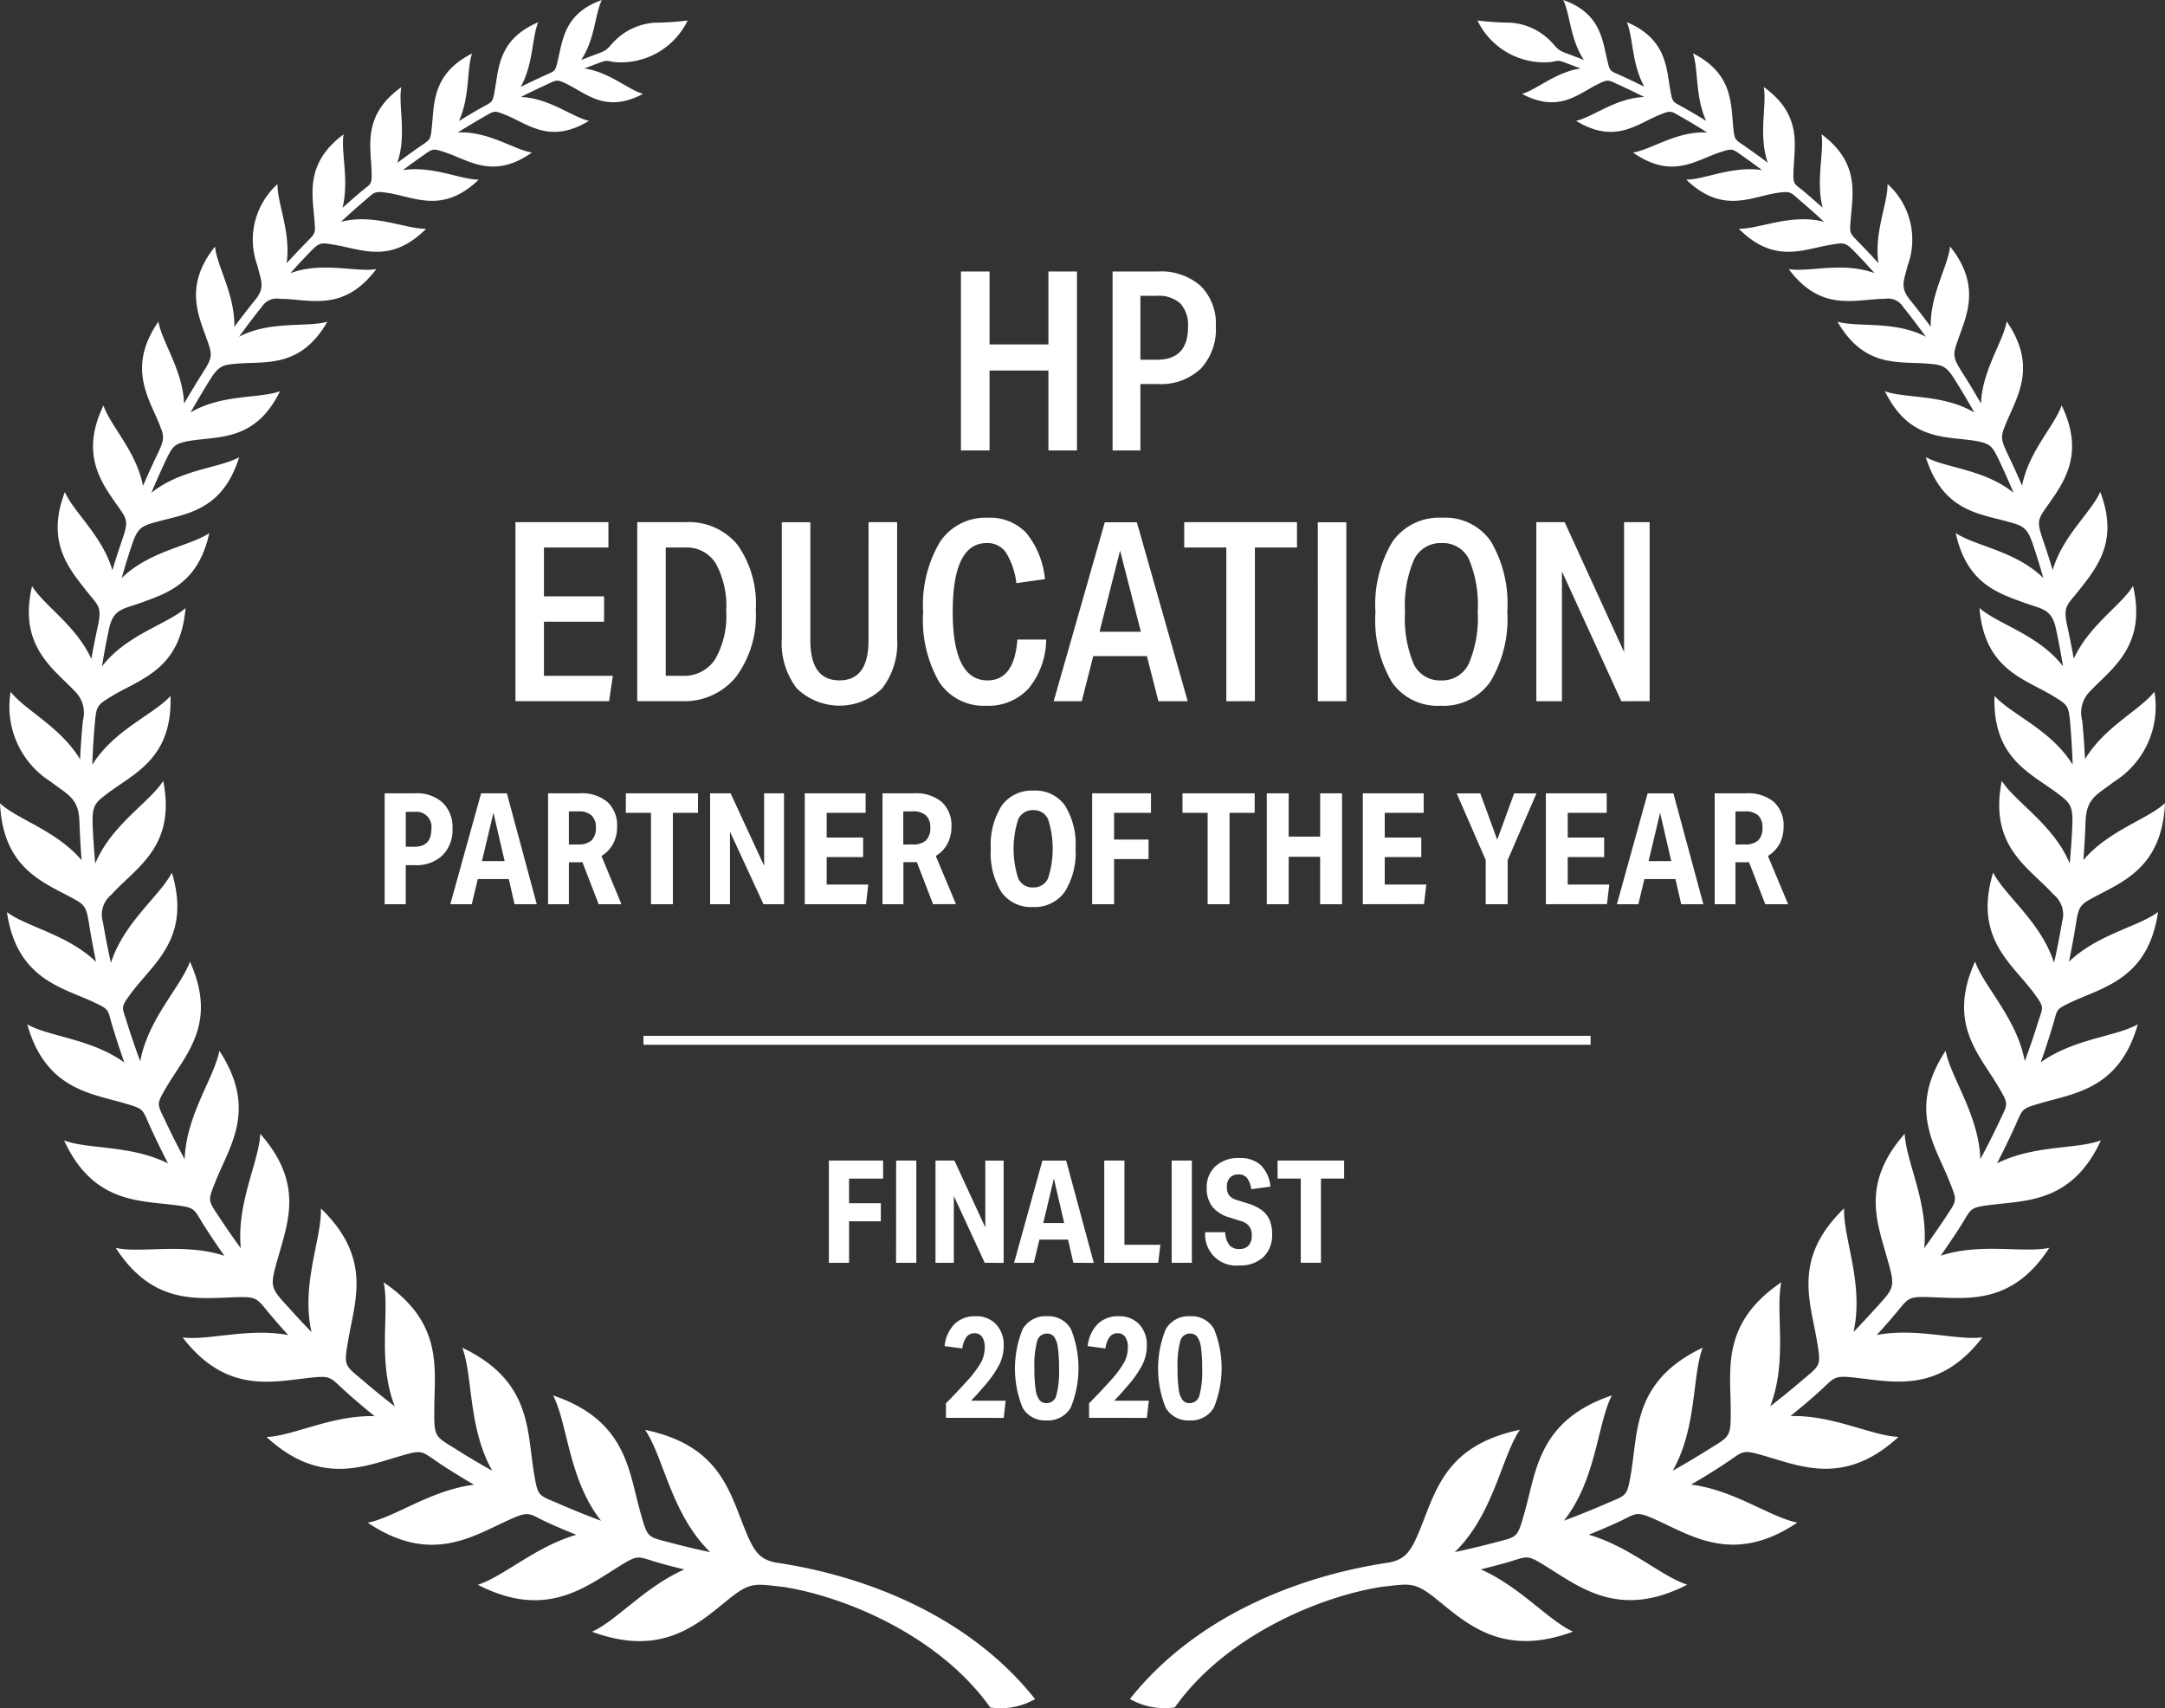 <svg xmlns="http://www.w3.org/2000/svg" width="108" height="85.197" viewBox="0 0 108 85.197">
  <rect x="0" y="0" width="108" height="85.197" fill="#333333" stroke="none"/>
  <path id="HP_Education" data-name="HP Education" d="M49.4,85.169c-2.484-3.514-7.125-5.512-10.311-6.016-1.473-.162-1.653-.278-2.843.693-1.536,1.254-3.308,2.8-6.711,1.541,1.235-.565,2.636-2.238,4.6-3.107q-.565-.138-1.126-.291c-1.3-.359-1.072-.52-2.264.224-1.678,1.05-3.619,2.523-6.91.831,1.284-.408,2.866-1.9,4.914-2.493q-.653-.261-1.291-.547c-1.131-.5-.964-.7-2.124-.17-1.8.819-3.879,2.205-6.99.113,1.344-.26,3.135-1.621,5.3-1.894q-.762-.444-1.5-.919c-1.208-.778-.923-.883-2.36-.456-1.8.536-3.927,1.354-6.489-1.005,1.334-.05,3.261-1.095,5.391-1.04q-.627-.506-1.233-1.038c-1.088-.954-.8-1.018-2.295-.841-1.817.216-3.986.634-6.049-2.047,1.273.17,3.262-.491,5.271-.118q-.317-.343-.624-.7c-1.1-1.249-.727-1.238-2.467-1.169s-3.79.188-5.515-2.478c1.285.281,3.409-.267,5.419.393q-.479-.677-.929-1.374c-.647-1-.422-1.021-1.667-1.171-1.768-.213-3.994-.158-5.4-3.208,1.2.453,3.337.219,5.186,1.147q-.466-.9-.888-1.824c-.42-.925-.285-.884-1.328-1.189-1.681-.489-3.9-.717-4.808-3.922,1.1.619,3.2.713,4.843,1.9q-.333-.94-.619-1.9c-.224-.755-.113-.728-.866-1.089C3.142,49.253.836,48.867.346,45.493c.982.742,3.013,1.106,4.445,2.482q-.2-.966-.357-1.947c-.123-.778-.216-.9-.749-1.193C2.206,44.017.151,43.359,0,40.066c.88.814,2.817,1.361,4.071,2.838q-.065-.835-.1-1.68c0-.131-.009-.247-.015-.352-.058-1.085-.632-1.266-1.419-1.88A4.414,4.414,0,0,1,.532,34.507c.718.92,2.492,1.748,3.462,3.365q.047-.966.139-1.919a1.5,1.5,0,0,0-.364-1.439C2.683,33.356.893,32.242,1.6,29.234c.588.966,2.2,1.964,2.956,3.631q.144-.81.32-1.61c.228-1.034.02-1.037-.608-1.84-.884-1.127-1.965-2.43-1.032-4.874.441,1.01,1.872,2.186,2.371,3.9q.225-.745.475-1.478c.275-.8.3-.995-.044-1.488-.84-1.224-2.127-2.664-.875-5.25.343,1.022,1.647,2.292,1.97,4.011q.318-.738.663-1.461c.328-.689.439-.912.228-1.427-.5-1.37-1.764-2.932-.121-5.308.174,1.021,1.216,2.416,1.28,4.092q.443-.768.915-1.514c.433-.681.5-.862.328-1.383-.421-1.317-1.362-2.854.3-4.936.1.99,1,2.4.963,4.005q.507-.684,1.041-1.345c.516-.639.288-.956.115-1.7a3.732,3.732,0,0,1,1-4.077c-.02.96.678,2.41.453,3.949q.476-.521.969-1.024c.508-.519.469-.458.409-1.23-.1-1.25-.426-2.771,1.463-4.175-.142.879.288,2.279-.053,3.664q.439-.394.889-.776c.525-.444.584-.332.562-1.049-.038-1.24-.467-2.8,1.483-4.194-.165.9.281,2.373-.2,3.777q.523-.393,1.061-.77c.608-.425.591-.318.669-1.1.115-1.156.052-2.6,2-3.587-.273.786-.1,2.151-.657,3.369q.536-.328,1.084-.641c.594-.338.588-.224.712-.932.194-1.1.2-2.522,2.161-3.351-.317.744-.238,2.082-.872,3.22q.559-.277,1.129-.538c.612-.279.579-.177.74-.871.233-1,.353-2.277,2.176-2.922-.343.683-.339,1.964-1.034,2.992q.453-.179.91-.346c.486-.178.472-.337.822-.66a3.079,3.079,0,0,1,1.924-.854,15.013,15.013,0,0,0,1.657-.11A3.693,3.693,0,0,1,30.7,3.1c-.4-.038-.357-.131-.753.015q-.4.148-.792.3c1.236.179,2.181,1.057,2.92,1.268-1.79.947-2.731.055-3.708-.446-.614-.314-.582-.256-1.173.016-.409.188-.814.384-1.215.585,1.421.051,2.555,1,3.4,1.189-1.937,1.179-3.021.165-4.152-.293-.581-.236-.561-.209-1.069.081q-.669.384-1.323.793c1.518-.081,2.8.858,3.7,1-1.937,1.365-3.14.378-4.353-.018-.626-.2-.594-.173-1.1.182q-.5.348-.982.713c1.479-.227,2.863.474,3.781.474-1.807,1.739-3.222.856-4.555.659-.679-.1-.648-.021-1.144.4q-.6.51-1.174,1.045c1.644-.43,3.232.368,4.251.346-1.755,1.759-3.192,1.035-4.527.81-.712-.12-.774-.155-1.243.328q-.511.528-1,1.076c1.589-.587,3.267-.034,4.282-.2-1.647,2.186-3.329,1.486-4.8,1.482a.885.885,0,0,0-.905.39q-.588.733-1.14,1.5c1.567-.817,3.378-.454,4.407-.75-1.331,2.3-3.015,1.976-4.464,2.089-.742.059-.942.09-1.378.783q-.511.815-.985,1.656c1.555-.924,3.429-.685,4.463-1.059-1.265,2.569-3.131,2.213-4.655,2.5-.629.138-.719.26-1.064.992q-.367.778-.7,1.574C9,23.408,10.937,23.352,11.93,22.806c-.844,2.7-2.661,2.816-4.159,3.234-.719.2-.914.3-1.2,1.165q-.27.806-.5,1.628c1.38-1.357,3.389-1.588,4.369-2.241-.547,2.477-2.037,2.974-3.391,3.466-.934.339-1.4.3-1.617,1.34q-.194.912-.345,1.839c1.224-1.586,3.255-2.1,4.168-2.907-.256,3.089-2.252,3.521-3.7,4.405-.691.423-.748.464-.823,1.323q-.092,1.035-.127,2.087c1.072-1.74,3.066-2.505,3.9-3.432.106,3.233-1.939,3.892-3.315,4.994-.5.38-.606.607-.565,1.515q.04.93.127,1.848c.807-1.936,2.7-3.042,3.391-4.12.65,3.307-1.364,4.311-2.588,5.675a1.276,1.276,0,0,0-.421,1.361q.174,1.028.4,2.038c.649-2.028,2.445-3.339,3.04-4.5,1,3.335-.992,4.555-2.095,6.094-.473.66-.386.606-.155,1.351q.31.993.671,1.962c.4-2.139,2.034-3.71,2.479-4.969,1.4,3.1-.214,4.626-1.164,6.246-.523.894-.481.817-.064,1.7q.457.969.965,1.91c.079-2.221,1.48-4.065,1.732-5.407,1.908,2.917.521,4.72-.189,6.51-.4,1-.38.932.177,1.779q.522.793,1.082,1.559c-.226-2.252.911-4.315.97-5.707,2.125,2.408,1.421,4.3.923,6.05-.484,1.7-.461,1.56.675,2.816q.471.521.96,1.024c-.542-2.372.523-4.686.466-6.168,2.561,2.467,1.7,4.591,1.367,6.546-.236,1.371-.194,1.244.809,2.1q.74.633,1.512,1.228c-.886-2.267-.244-4.728-.556-6.187,2.971,2.012,2.538,4.269,2.526,6.281-.01,1.494,0,1.364,1.2,2.115q.831.521,1.691,1c-1.216-2.151-.957-4.715-1.494-6.135,3.483,1.655,3.216,4.165,3.579,6.271.2,1.186.2,1.058,1.255,1.517q1.029.448,2.088.841c-1.632-2.067-1.655-4.828-2.394-6.251,3.687,1.251,3.768,3.781,4.364,5.863.365,1.276.323,1.175,1.532,1.493q.962.255,1.942.461c-1.95-1.9-2.315-4.733-3.248-6.1,3.825.8,4.22,3.174,5.073,5.187.407.96.7,1.275,1.427,1.429,4.861.715,9.842,2.876,12.954,6.813a3.489,3.489,0,0,1-2.241.418m9.21,0c2.484-3.514,7.125-5.512,10.311-6.016,1.472-.162,1.653-.278,2.843.693,1.535,1.254,3.307,2.8,6.711,1.541-1.236-.565-2.636-2.238-4.6-3.107.377-.092.753-.189,1.125-.291,1.305-.359,1.072-.52,2.265.224,1.678,1.05,3.619,2.523,6.91.831-1.284-.408-2.866-1.9-4.914-2.493q.651-.261,1.291-.547c1.131-.5.963-.7,2.123-.17,1.8.819,3.88,2.205,6.991.113-1.344-.26-3.136-1.621-5.3-1.894q.76-.444,1.5-.919c1.208-.778.922-.883,2.36-.456,1.8.536,3.926,1.354,6.489-1.005-1.334-.05-3.262-1.095-5.391-1.04q.627-.506,1.233-1.038c1.088-.954.795-1.018,2.295-.841,1.817.216,3.986.634,6.049-2.047-1.274.17-3.263-.491-5.271-.118q.316-.343.624-.7c1.1-1.249.727-1.238,2.467-1.169s3.789.188,5.515-2.478c-1.285.281-3.409-.267-5.419.393q.477-.677.928-1.374c.648-1,.422-1.021,1.667-1.171,1.768-.213,3.994-.158,5.4-3.208-1.2.453-3.336.219-5.185,1.147q.466-.9.887-1.824c.422-.925.286-.884,1.329-1.189,1.681-.489,3.9-.717,4.808-3.922-1.095.619-3.2.713-4.843,1.9q.333-.94.619-1.9c.224-.755.113-.728.866-1.089,1.571-.754,3.879-1.14,4.367-4.514-.981.742-3.012,1.106-4.444,2.482q.2-.966.357-1.947c.122-.778.216-.9.749-1.193,1.478-.818,3.533-1.476,3.685-4.769-.881.814-2.818,1.361-4.071,2.838q.064-.835.1-1.68c0-.131.009-.247.016-.352.058-1.085.632-1.266,1.419-1.88a4.412,4.412,0,0,0,2.008-4.485c-.717.92-2.492,1.748-3.461,3.365q-.048-.966-.14-1.919a1.506,1.506,0,0,1,.364-1.439c1.087-1.158,2.876-2.272,2.17-5.28-.588.966-2.2,1.964-2.956,3.631q-.144-.81-.32-1.61c-.228-1.034-.02-1.037.608-1.84.883-1.127,1.965-2.43,1.032-4.874-.441,1.01-1.872,2.186-2.372,3.9q-.224-.745-.475-1.478c-.274-.8-.295-.995.044-1.488.841-1.224,2.127-2.664.876-5.25-.344,1.022-1.647,2.292-1.971,4.011q-.316-.738-.662-1.461c-.329-.689-.439-.912-.228-1.427.5-1.37,1.764-2.932.121-5.308-.175,1.021-1.216,2.416-1.281,4.092q-.441-.768-.915-1.514c-.432-.681-.494-.862-.328-1.383.422-1.317,1.363-2.854-.3-4.936-.1.99-1,2.4-.964,4.005-.337-.456-.685-.905-1.04-1.345-.516-.639-.288-.956-.115-1.7a3.734,3.734,0,0,0-1-4.077c.02.96-.679,2.41-.454,3.949q-.476-.521-.968-1.024c-.509-.519-.469-.458-.409-1.23.1-1.25.425-2.771-1.463-4.175.142.879-.288,2.279.053,3.664q-.439-.394-.89-.776c-.524-.444-.583-.332-.561-1.049.038-1.24.467-2.8-1.483-4.194.165.9-.281,2.373.2,3.777q-.525-.393-1.062-.77c-.607-.425-.59-.318-.668-1.1-.115-1.156-.053-2.6-2-3.587.274.786.1,2.151.658,3.369q-.537-.328-1.085-.641c-.593-.338-.588-.224-.711-.932-.194-1.1-.2-2.522-2.162-3.351.318.744.239,2.082.873,3.22q-.56-.277-1.129-.538c-.612-.279-.579-.177-.74-.871C79.923,1.918,79.8.645,77.981,0c.343.683.339,1.964,1.034,2.992q-.453-.179-.911-.346c-.485-.178-.472-.337-.822-.66a3.074,3.074,0,0,0-1.924-.854,15.011,15.011,0,0,1-1.656-.11A3.692,3.692,0,0,0,77.3,3.1c.4-.038.357-.131.752.015.265.1.53.2.793.3-1.236.179-2.182,1.057-2.921,1.268,1.79.947,2.731.055,3.708-.446.614-.314.583-.256,1.174.016.409.188.814.384,1.215.585-1.422.051-2.556,1-3.4,1.189,1.937,1.179,3.021.165,4.152-.293.581-.236.56-.209,1.069.081q.669.384,1.322.793c-1.518-.081-2.794.858-3.7,1,1.936,1.365,3.139.378,4.353-.018.626-.2.594-.173,1.1.182q.5.348.982.713c-1.479-.227-2.864.474-3.781.474,1.807,1.739,3.222.856,4.554.659.68-.1.648-.021,1.144.4q.6.51,1.175,1.045c-1.645-.43-3.233.368-4.251.346,1.754,1.759,3.191,1.035,4.527.81.712-.12.774-.155,1.242.328q.513.528,1,1.076c-1.588-.587-3.266-.034-4.281-.2,1.646,2.186,3.328,1.486,4.8,1.482a.884.884,0,0,1,.9.39q.588.733,1.141,1.5c-1.568-.817-3.378-.454-4.407-.75,1.331,2.3,3.015,1.976,4.463,2.089.743.059.943.09,1.378.783q.513.815.985,1.656c-1.555-.924-3.428-.685-4.462-1.059,1.265,2.569,3.13,2.213,4.655,2.5.629.138.719.26,1.064.992q.367.778.7,1.574c-1.441-1.176-3.383-1.232-4.376-1.778.845,2.7,2.662,2.816,4.16,3.234.719.2.914.3,1.2,1.165q.27.806.5,1.628c-1.38-1.357-3.39-1.588-4.369-2.241.546,2.477,2.037,2.974,3.391,3.466.934.339,1.4.3,1.617,1.34q.194.912.345,1.839c-1.224-1.586-3.255-2.1-4.168-2.907.256,3.089,2.252,3.521,3.7,4.405.692.423.749.464.824,1.323q.09,1.035.126,2.087c-1.071-1.74-3.065-2.505-3.9-3.432-.106,3.233,1.938,3.892,3.315,4.994.5.38.606.607.565,1.515q-.042.93-.128,1.848c-.806-1.936-2.7-3.042-3.39-4.12-.65,3.307,1.364,4.311,2.588,5.675a1.278,1.278,0,0,1,.421,1.361q-.174,1.028-.4,2.038c-.65-2.028-2.445-3.339-3.04-4.5-1,3.335.992,4.555,2.094,6.094.473.66.388.606.155,1.351q-.309.993-.67,1.962c-.4-2.139-2.034-3.71-2.48-4.969-1.4,3.1.215,4.626,1.164,6.246.523.894.481.817.064,1.7q-.456.969-.964,1.91c-.079-2.221-1.48-4.065-1.732-5.407-1.909,2.917-.522,4.72.188,6.51.4,1,.38.932-.177,1.779q-.522.793-1.081,1.559c.226-2.252-.912-4.315-.971-5.707-2.125,2.408-1.42,4.3-.922,6.05.484,1.7.46,1.56-.676,2.816q-.469.521-.959,1.024c.542-2.372-.524-4.686-.466-6.168-2.561,2.467-1.7,4.591-1.367,6.546.236,1.371.194,1.244-.809,2.1q-.741.633-1.512,1.228c.885-2.267.244-4.728.556-6.187-2.972,2.012-2.539,4.269-2.526,6.281.009,1.494,0,1.364-1.2,2.115q-.831.521-1.69,1c1.216-2.151.957-4.715,1.494-6.135-3.483,1.655-3.216,4.165-3.579,6.271-.205,1.186-.2,1.058-1.255,1.517q-1.029.448-2.089.841c1.633-2.067,1.656-4.828,2.394-6.251-3.686,1.251-3.767,3.781-4.364,5.863-.364,1.276-.323,1.175-1.532,1.493q-.961.255-1.942.461c1.951-1.9,2.316-4.733,3.249-6.1-3.826.8-4.22,3.174-5.074,5.187-.407.96-.705,1.275-1.426,1.429-4.861.715-9.842,2.876-12.955,6.813a3.491,3.491,0,0,0,2.242.418M41.348,62.986v-5.1h2.706v.9h-1.7v1.228H43.94v.9H42.355v2.07Zm3.356-5.1h1.007v5.1H44.7Zm4.419,5.1-1.542-3.334v3.334h-.914v-5.1h.943l1.542,3.335V57.888h.914v5.1Zm4.42,0-.264-1.157H51.851l-.279,1.157h-.985L52,57.888h1.185l1.378,5.1Zm-.971-4.205L52.043,61h1.043Zm2.513,4.205v-5.1h1.007v4.2h1.792l-.107.9Zm3.363-5.1h1.007v5.1H58.448Zm2.927,2.849a1.714,1.714,0,0,1-.892-.539,1.475,1.475,0,0,1-.286-.946,1.4,1.4,0,0,1,.443-1.085,1.658,1.658,0,0,1,1.171-.407,1.544,1.544,0,0,1,1.078.35,1.718,1.718,0,0,1,.485,1.078l-.957.128a1.217,1.217,0,0,0-.214-.567.521.521,0,0,0-.421-.168.553.553,0,0,0-.428.161.669.669,0,0,0-.15.474.656.656,0,0,0,.114.411.774.774,0,0,0,.393.232l.542.171a2.25,2.25,0,0,1,.7.339,1.2,1.2,0,0,1,.386.5,1.837,1.837,0,0,1,.121.7,1.492,1.492,0,0,1-.439,1.132,1.667,1.667,0,0,1-1.2.417,1.543,1.543,0,0,1-1.7-1.656h1a1.133,1.133,0,0,0,.2.636.628.628,0,0,0,.51.2.589.589,0,0,0,.454-.174.721.721,0,0,0,.16-.5.742.742,0,0,0-.132-.464.8.8,0,0,0-.418-.257Zm3.513,2.249v-4.2H63.731v-.9h3.32v.9H65.895v4.2Zm-17.7,7.735v-.728q.53-.529,1.043-1.1a5.257,5.257,0,0,0,.707-.939,1.588,1.588,0,0,0,.185-.746.889.889,0,0,0-.132-.525.437.437,0,0,0-.375-.182.483.483,0,0,0-.4.182,1.248,1.248,0,0,0-.211.575l-.885-.114a1.834,1.834,0,0,1,.5-1.107,1.446,1.446,0,0,1,1.049-.385,1.344,1.344,0,0,1,1.018.4,1.491,1.491,0,0,1,.382,1.072,2.136,2.136,0,0,1-.214.931,5.323,5.323,0,0,1-.75,1.075q-.357.422-.664.735h1.728l-.1.857Zm5.013.128a1.289,1.289,0,0,1-1.189-.632,5.2,5.2,0,0,1,.007-3.93,1.317,1.317,0,0,1,1.21-.635,1.291,1.291,0,0,1,1.189.631,5.2,5.2,0,0,1-.007,3.931,1.318,1.318,0,0,1-1.21.635m.007-.863a.494.494,0,0,0,.485-.382,4.6,4.6,0,0,0,.136-1.353,6.969,6.969,0,0,0-.061-1.05,1.13,1.13,0,0,0-.189-.528.436.436,0,0,0-.357-.157.5.5,0,0,0-.486.382,4.6,4.6,0,0,0-.135,1.353,6.831,6.831,0,0,0,.061,1.049,1.13,1.13,0,0,0,.189.528.434.434,0,0,0,.357.158m2.12.735v-.728q.528-.529,1.043-1.1a5.192,5.192,0,0,0,.706-.939,1.577,1.577,0,0,0,.186-.746.889.889,0,0,0-.132-.525.437.437,0,0,0-.375-.182.481.481,0,0,0-.4.182,1.248,1.248,0,0,0-.211.575l-.885-.114a1.834,1.834,0,0,1,.5-1.107,1.446,1.446,0,0,1,1.049-.385,1.344,1.344,0,0,1,1.018.4,1.491,1.491,0,0,1,.382,1.072,2.136,2.136,0,0,1-.214.931,5.323,5.323,0,0,1-.75,1.075q-.357.422-.664.735h1.728l-.1.857Zm5.012.128a1.287,1.287,0,0,1-1.188-.632,5.2,5.2,0,0,1,.007-3.93,1.317,1.317,0,0,1,1.21-.635,1.291,1.291,0,0,1,1.189.631,5.2,5.2,0,0,1-.007,3.931,1.318,1.318,0,0,1-1.211.635m.008-.863a.5.5,0,0,0,.485-.382,4.6,4.6,0,0,0,.136-1.353,6.968,6.968,0,0,0-.061-1.05,1.141,1.141,0,0,0-.189-.528.436.436,0,0,0-.357-.157.494.494,0,0,0-.486.382,4.6,4.6,0,0,0-.135,1.353A6.988,6.988,0,0,0,58.8,69.3a1.153,1.153,0,0,0,.189.528.437.437,0,0,0,.358.158m20-18.322H32.1v.446H79.347ZM52.3,22.468V18.48H49.362v3.988H47.936V13.542h1.426V17.18H52.3V13.542h1.425v8.926Zm3.2,0V13.542h2.25a2.991,2.991,0,0,1,2.144.719,2.653,2.653,0,0,1,.757,2.019,2.852,2.852,0,0,1-.763,2.119,2.888,2.888,0,0,1-2.125.756h-.875v3.313Zm2.213-4.525q1.549,0,1.55-1.626a1.611,1.611,0,0,0-.381-1.181,1.613,1.613,0,0,0-1.182-.381h-.812v3.188Zm-32,17.029V26.045h4.638v1.263H27.134v2.438h3v1.263h-3v2.7h3.438l-.188,1.263Zm6.075,0V26.045h2.4a3.145,3.145,0,0,1,2.606,1.132,5.1,5.1,0,0,1,.907,3.256,5.116,5.116,0,0,1-.988,3.332A3.317,3.317,0,0,1,34,34.972Zm2.251-1.263a1.847,1.847,0,0,0,1.631-.819,4.316,4.316,0,0,0,.556-2.419,4.387,4.387,0,0,0-.518-2.363,1.7,1.7,0,0,0-1.519-.8H33.21v6.4Zm9.288-7.664h1.426v5.8a3.7,3.7,0,0,1-.744,2.488,3.064,3.064,0,0,1-4.263,0A3.7,3.7,0,0,1,39,31.846v-5.8h1.425v5.9q0,1.988,1.45,1.988t1.45-1.988ZM52.187,31.9a3.886,3.886,0,0,1-.881,2.444A2.713,2.713,0,0,1,49.2,35.2a2.656,2.656,0,0,1-2.35-1.182,6.218,6.218,0,0,1-.8-3.482,6.18,6.18,0,0,1,.832-3.494,2.722,2.722,0,0,1,2.394-1.219,2.491,2.491,0,0,1,1.913.75,4.275,4.275,0,0,1,.937,2.313l-1.425.2a3.73,3.73,0,0,0-.518-1.525,1.116,1.116,0,0,0-.957-.475q-1.7,0-1.7,3.425t1.738,3.426q1.336,0,1.487-2.038Zm5.6,3.076-.575-2.251H54.537l-.575,2.251h-1.4l2.55-8.927h1.6l2.537,8.927Zm-1.913-7.514L54.85,31.509h2.063Zm5.3,7.514V27.308h-2.1V26.045H64.7v1.263H62.6v7.664Zm4.563-8.927h1.425v8.926H65.739ZM71.865,35.2a2.771,2.771,0,0,1-2.432-1.176,6.105,6.105,0,0,1-.819-3.488,6.1,6.1,0,0,1,.844-3.513,2.841,2.841,0,0,1,2.482-1.2A2.77,2.77,0,0,1,74.371,27a6.11,6.11,0,0,1,.819,3.488A6.086,6.086,0,0,1,74.346,34a2.839,2.839,0,0,1-2.481,1.2m.025-1.263a1.463,1.463,0,0,0,1.381-.838,5.792,5.792,0,0,0,.444-2.6,5.858,5.858,0,0,0-.431-2.594,1.443,1.443,0,0,0-1.369-.819,1.464,1.464,0,0,0-1.382.838,5.792,5.792,0,0,0-.444,2.6,5.844,5.844,0,0,0,.432,2.594,1.442,1.442,0,0,0,1.369.819m8.989,1.038L77.916,28.5v6.476H76.64V26.045h1.413l2.963,6.476V26.045h1.275v8.927ZM19.189,45.1V39.567h1.517a1.922,1.922,0,0,1,1.375.465,1.7,1.7,0,0,1,.491,1.3,1.775,1.775,0,0,1-.5,1.332,1.862,1.862,0,0,1-1.359.487h-.472V45.1Zm1.479-2.865q.851,0,.851-.882a.756.756,0,0,0-.851-.86h-.426V42.23Zm5,2.865-.286-1.254H23.834l-.3,1.254H22.464L24,39.567h1.285L26.776,45.1Zm-1.053-4.56-.573,2.408h1.131Zm5.249,4.56L29.052,43a2.352,2.352,0,0,1-.24.007h-.433V45.1H27.341V39.567H28.92A1.993,1.993,0,0,1,30.3,40a1.578,1.578,0,0,1,.484,1.238,1.768,1.768,0,0,1-.2.848,1.587,1.587,0,0,1-.58.608L31,45.1Zm-1.03-2.981a.952.952,0,0,0,.674-.2.845.845,0,0,0,.217-.639.8.8,0,0,0-.217-.611.954.954,0,0,0-.666-.2h-.464v1.657ZM32.474,45.1V40.543H31.22v-.976h3.6v.976H33.566V45.1Zm5.613,0-1.672-3.616V45.1h-.991V39.567h1.021l1.673,3.616V39.567h.991V45.1Zm2.059,0V39.567h3.035v.976H41.238v1.231h1.819v.975H41.238v1.37h2.075L43.2,45.1Zm6.4,0L45.736,43A2.379,2.379,0,0,1,45.5,43h-.434V45.1H44.024V39.567H45.6A1.992,1.992,0,0,1,46.978,40a1.575,1.575,0,0,1,.484,1.238,1.767,1.767,0,0,1-.2.848,1.59,1.59,0,0,1-.581.608l1.006,2.4Zm-1.029-2.981a.949.949,0,0,0,.673-.2.842.842,0,0,0,.217-.639.793.793,0,0,0-.217-.611.951.951,0,0,0-.666-.2h-.464v1.657Zm6,3.12a1.8,1.8,0,0,1-1.556-.735,3.634,3.634,0,0,1-.535-2.153,3.648,3.648,0,0,1,.546-2.171,1.849,1.849,0,0,1,1.591-.747,1.8,1.8,0,0,1,1.556.735,3.641,3.641,0,0,1,.534,2.152,3.649,3.649,0,0,1-.545,2.172,1.849,1.849,0,0,1-1.591.747m.015-.975a.784.784,0,0,0,.751-.461,4.8,4.8,0,0,0,0-2.942.771.771,0,0,0-.739-.453.784.784,0,0,0-.751.461,4.8,4.8,0,0,0,0,2.942.771.771,0,0,0,.739.453m2.949.836V39.567h2.935v.976H55.575v1.331h1.719v.976H55.575V45.1Zm5.761,0V40.543H58.989v-.976h3.6v.976H61.335V45.1Zm5.612,0V42.733H64.285V45.1H63.193V39.567h1.092v2.16h1.571v-2.16h1.092V45.1Zm2.129,0V39.567H71.02v.976H69.077v1.231H70.9v.975H69.077v1.37h2.075l-.116.976Zm6.132,0V42.9l-1.448-3.329h1.177l.844,2.315.844-2.315h1.115L75.209,42.9v2.2Zm3,0V39.567h3.035v.976H78.205v1.231h1.819v.975H78.205v1.37h2.074l-.116.976Zm6.751,0-.287-1.254H82.029l-.3,1.254H80.659l1.532-5.528h1.286L84.971,45.1Zm-1.053-4.56-.573,2.408h1.13ZM88.06,45.1,87.247,43a2.366,2.366,0,0,1-.24.007h-.434V45.1H85.536V39.567h1.579A1.99,1.99,0,0,1,88.489,40a1.575,1.575,0,0,1,.484,1.238,1.767,1.767,0,0,1-.2.848,1.59,1.59,0,0,1-.581.608L89.2,45.1Zm-1.03-2.981a.949.949,0,0,0,.673-.2.842.842,0,0,0,.217-.639.793.793,0,0,0-.217-.611.95.95,0,0,0-.665-.2h-.465v1.657Z" fill="#fff"/>
</svg>

